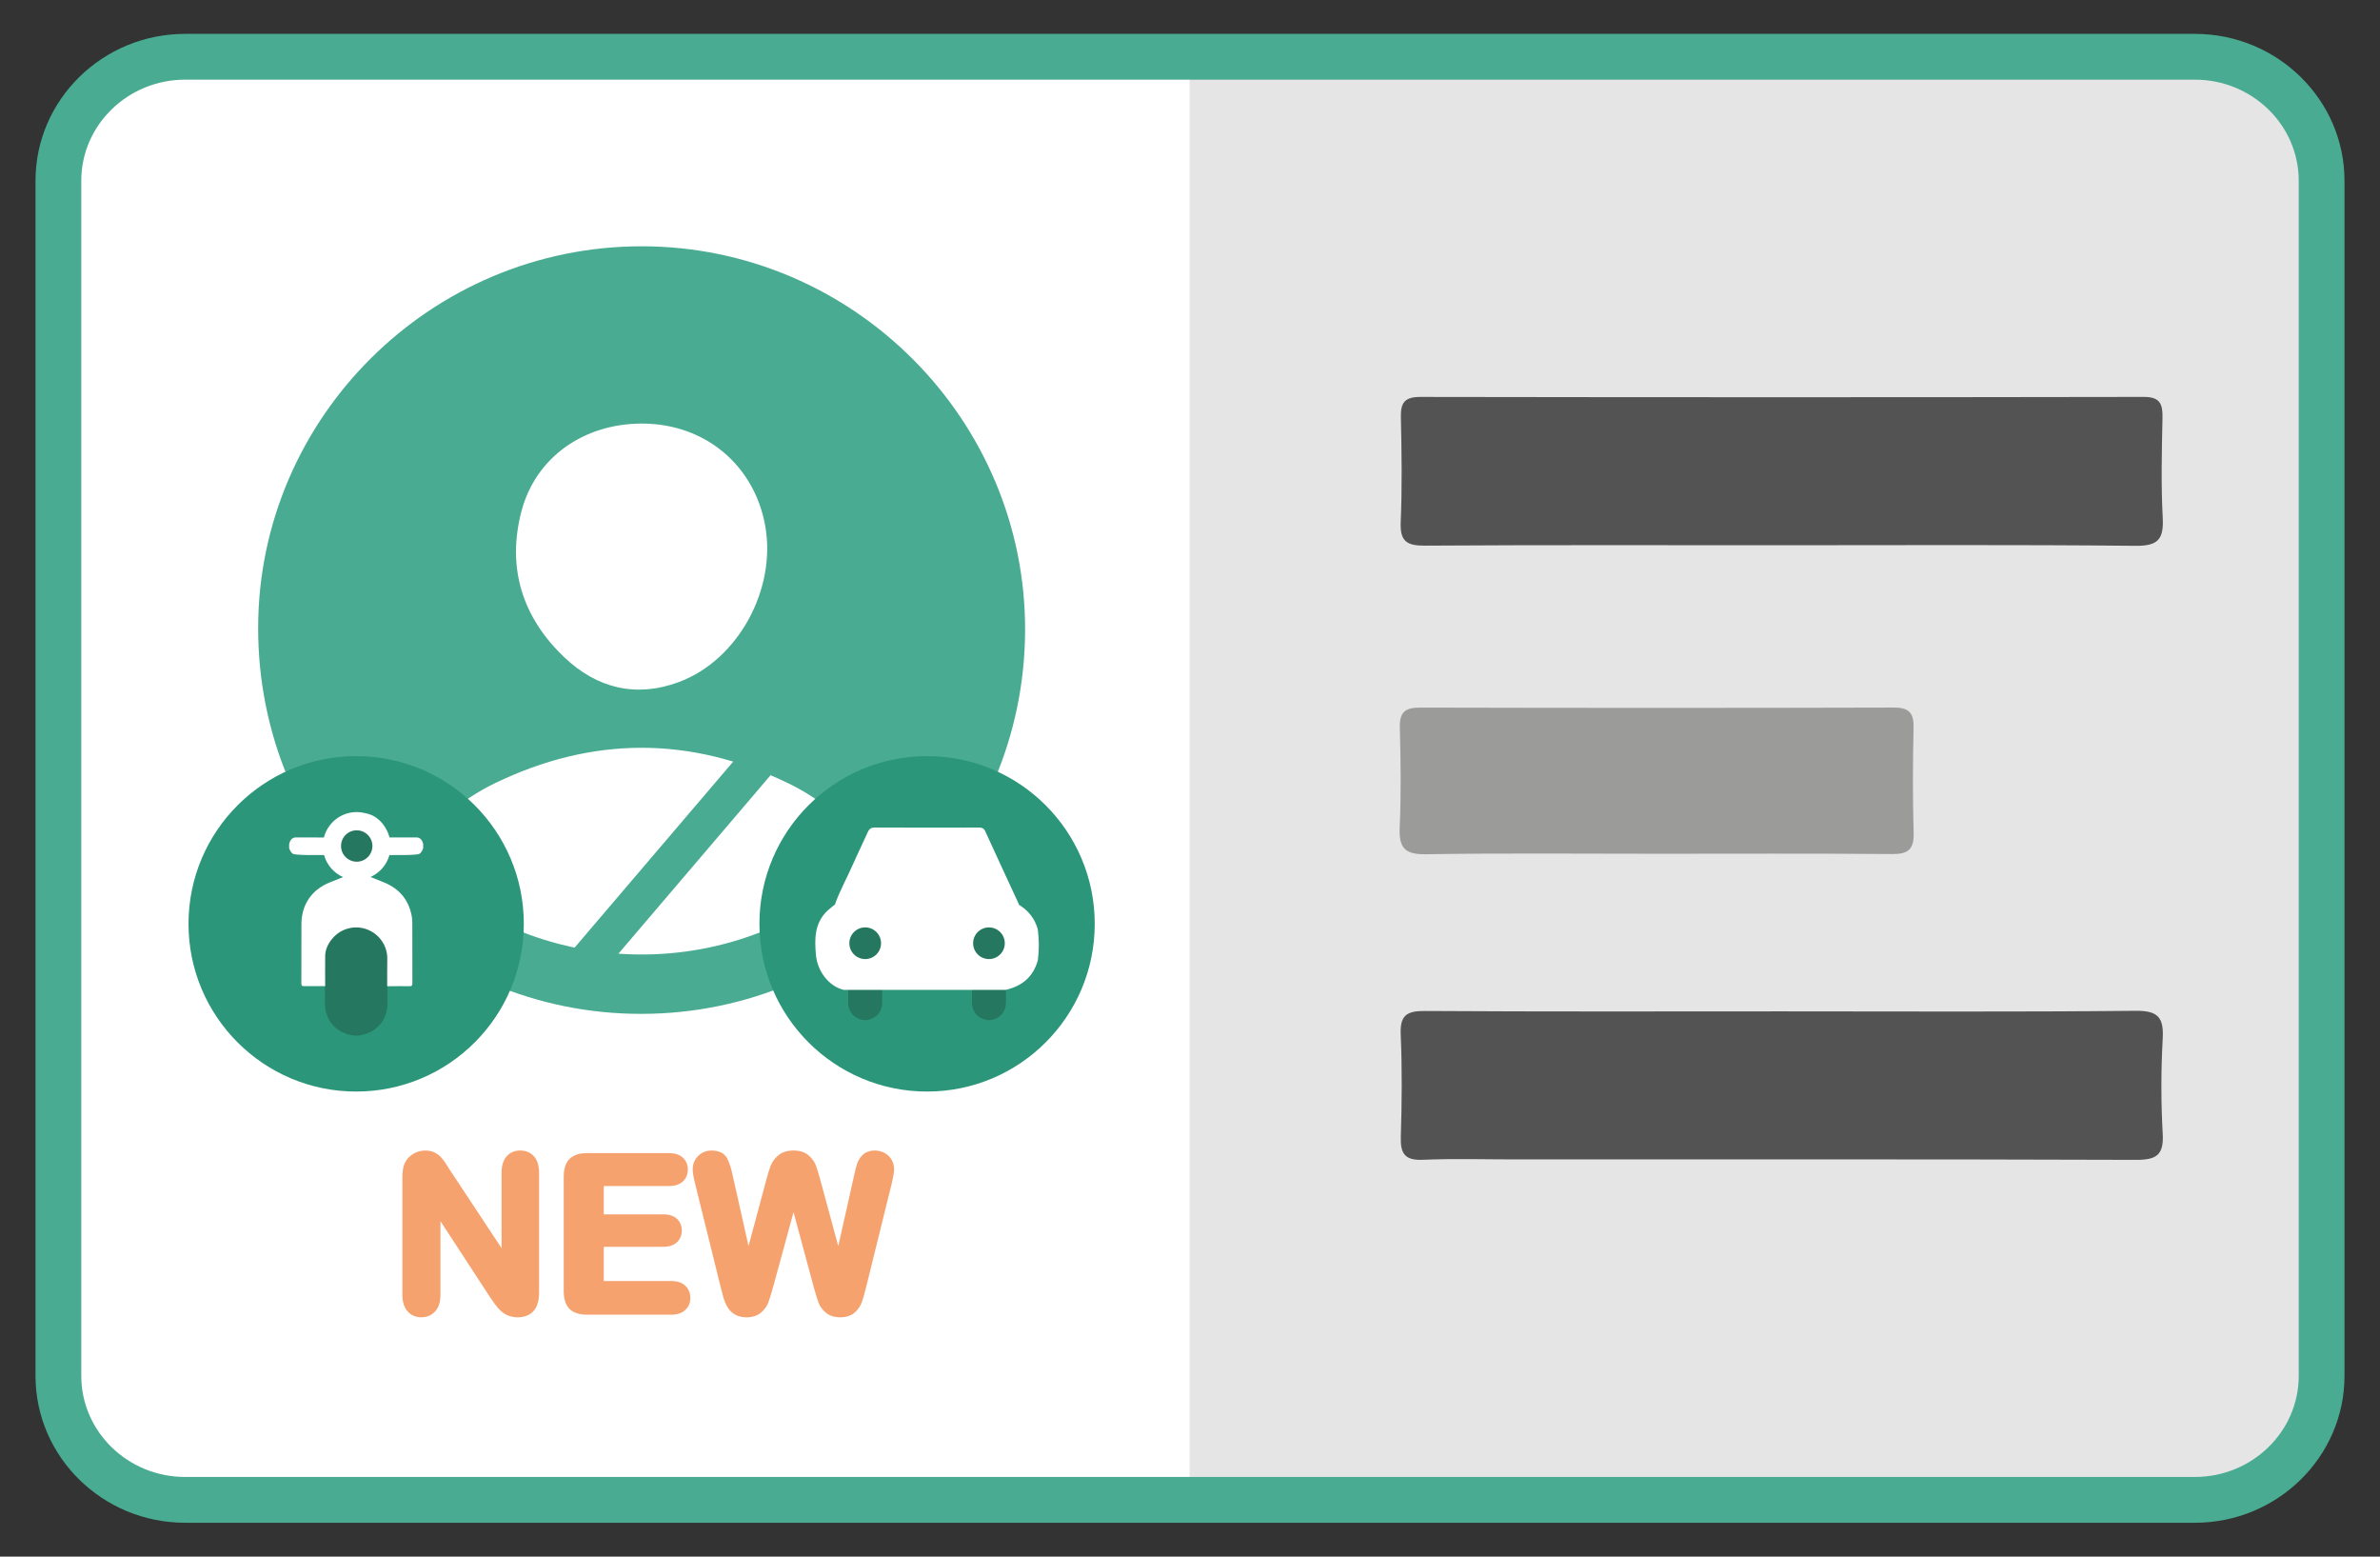 <?xml version="1.0" encoding="utf-8"?>
<!-- Generator: Adobe Illustrator 16.0.3, SVG Export Plug-In . SVG Version: 6.00 Build 0)  -->
<!DOCTYPE svg PUBLIC "-//W3C//DTD SVG 1.1//EN" "http://www.w3.org/Graphics/SVG/1.1/DTD/svg11.dtd">
<svg version="1.1" id="圖層_1" xmlns="http://www.w3.org/2000/svg" xmlns:xlink="http://www.w3.org/1999/xlink" x="0px" y="0px"
	 width="260px" height="170px" viewBox="0 0 260 170" enable-background="new 0 0 260 170" xml:space="preserve">
<rect x="0" y="0" width="260" height="170" fill="#333333" stroke="none"/>
<g>
	<g>
		<g>
			<path fill-rule="evenodd" clip-rule="evenodd" fill="#FFFFFF" d="M130.014,164.159c-1.088-0.029-69.575-0.084-102.729-0.091
				c-15.463-0.501-20.453-4.176-20.534-20.621c-0.191-38.97,0-77.937,0-116.904c0-17.139,7.96-20.611,20.534-20.613
				c29.841,0,101.641-0.06,102.729-0.091V164.159z"/>
			<path fill-rule="evenodd" clip-rule="evenodd" fill="#E5E5E5" d="M129.96,163.987c0.01-19.364,0.01-131.153,0-157.977
				c0.907-0.029,1.813-0.079,2.722-0.079c33.338-0.005,66.676-0.01,100.014-0.002c12.598,0.002,21.697,2.253,20.539,20.611
				c0.006,38.97,0.006,77.938,0,116.91c1.16,18.284-7.943,20.614-20.539,20.617c-33.338,0.007-66.676,0.005-100.014,0
				C131.773,164.068,130.867,164.016,129.96,163.987z"/>
			<path fill-rule="evenodd" clip-rule="evenodd" fill="#535353" d="M194.336,59.546c-12.895,0-25.791-0.04-38.686,0.043
				c-2.002,0.012-2.719-0.493-2.631-2.578c0.16-3.808,0.105-7.629,0.018-11.439c-0.037-1.609,0.422-2.228,2.139-2.223
				c26.334,0.043,52.668,0.046,79.002-0.002c1.799-0.005,2.092,0.763,2.061,2.294c-0.078,3.63-0.168,7.271,0.025,10.894
				c0.125,2.347-0.496,3.098-2.973,3.074C220.307,59.477,207.32,59.546,194.336,59.546z"/>
			<path fill-rule="evenodd" clip-rule="evenodd" fill="#535353" d="M194.613,110.451c12.895,0,25.789,0.071,38.682-0.06
				c2.484-0.026,3.1,0.736,2.967,3.079c-0.191,3.438-0.193,6.906,0.002,10.345c0.133,2.325-0.686,2.859-2.908,2.853
				c-22.611-0.079-45.223-0.048-67.832-0.048c-3.361,0-6.727-0.105-10.078,0.04c-1.975,0.086-2.473-0.67-2.416-2.511
				c0.117-3.721,0.152-7.45-0.01-11.166c-0.092-2.091,0.639-2.587,2.637-2.573C168.641,110.491,181.627,110.453,194.613,110.451z"/>
			<path fill-rule="evenodd" clip-rule="evenodd" fill="#9B9B9A" d="M181.094,93.24c-8.445,0-16.891-0.081-25.332,0.053
				c-2.332,0.035-2.953-0.734-2.854-2.948c0.164-3.625,0.111-7.264,0.016-10.891c-0.043-1.687,0.586-2.183,2.219-2.178
				c17.252,0.043,34.502,0.045,51.754-0.002c1.711-0.005,2.184,0.632,2.148,2.239c-0.084,3.813-0.104,7.629,0.008,11.439
				c0.053,1.806-0.592,2.335-2.357,2.32C198.162,93.199,189.627,93.24,181.094,93.24z"/>
		</g>
	</g>
	<g>
		<path fill="#49AB91" d="M239.775,166.301H20.225c-9.013,0-16.346-7.194-16.346-16.038V19.737c0-8.843,7.333-16.038,16.346-16.038
			h219.551c9.013,0,16.346,7.195,16.346,16.038v130.525C256.121,159.106,248.788,166.301,239.775,166.301z M20.225,8.699
			c-6.256,0-11.346,4.952-11.346,11.038v130.525c0,6.086,5.09,11.038,11.346,11.038h219.551c6.256,0,11.346-4.952,11.346-11.038
			V19.737c0-6.086-5.09-11.038-11.346-11.038H20.225z"/>
	</g>
	<g>
		<g>
			<path fill="#F6A26F" d="M48.809,128.169l6.484,9.812v-9.902c0-0.644,0.138-1.126,0.414-1.448
				c0.276-0.321,0.649-0.482,1.118-0.482c0.484,0,0.867,0.161,1.147,0.482c0.28,0.322,0.42,0.805,0.42,1.448v13.093
				c0,1.462-0.605,2.192-1.816,2.192c-0.304,0-0.576-0.044-0.818-0.131s-0.469-0.226-0.681-0.414
				c-0.213-0.189-0.409-0.411-0.591-0.665c-0.182-0.253-0.363-0.513-0.545-0.777l-6.325-9.698v9.755
				c0,0.636-0.148,1.116-0.443,1.442c-0.295,0.325-0.674,0.488-1.136,0.488c-0.477,0-0.859-0.165-1.146-0.494
				c-0.288-0.329-0.432-0.809-0.432-1.437v-12.844c0-0.545,0.061-0.973,0.182-1.283c0.144-0.341,0.382-0.619,0.716-0.835
				c0.333-0.216,0.692-0.323,1.078-0.323c0.303,0,0.563,0.049,0.778,0.147s0.404,0.23,0.567,0.397s0.329,0.382,0.5,0.647
				C48.45,127.604,48.627,127.881,48.809,128.169z"/>
			<path fill="#F6A26F" d="M56.576,143.863c-0.358,0-0.69-0.054-0.987-0.16c-0.3-0.107-0.584-0.279-0.845-0.511
				c-0.238-0.214-0.462-0.465-0.665-0.748c-0.183-0.255-0.366-0.518-0.55-0.785l-5.413-8.3v8.073c0,0.76-0.192,1.358-0.572,1.777
				c-0.394,0.434-0.9,0.653-1.507,0.653c-0.625,0-1.138-0.224-1.523-0.665c-0.368-0.422-0.555-1.016-0.555-1.766v-12.844
				c0-0.613,0.07-1.093,0.216-1.465c0.188-0.446,0.492-0.803,0.91-1.073c0.731-0.475,1.694-0.504,2.336-0.211
				c0.271,0.124,0.513,0.294,0.718,0.503c0.188,0.193,0.376,0.438,0.563,0.728l0.53,0.832l5.562,8.415v-8.239
				c0-0.764,0.18-1.36,0.534-1.773c0.37-0.431,0.888-0.657,1.498-0.657c0.633,0,1.146,0.22,1.524,0.653
				c0.36,0.415,0.543,1.013,0.543,1.777v13.093C58.893,143.514,57.441,143.863,56.576,143.863z M47.116,129.996l7.244,11.106
				c0.173,0.252,0.353,0.509,0.532,0.759c0.16,0.225,0.334,0.42,0.518,0.584c0.163,0.146,0.337,0.252,0.517,0.316
				c0.188,0.067,0.406,0.102,0.649,0.102c0.651,0,1.316-0.201,1.316-1.692v-13.093c0-0.517-0.1-0.893-0.298-1.12
				c-0.185-0.212-0.429-0.311-0.77-0.311c-0.323,0-0.559,0.098-0.739,0.309c-0.194,0.227-0.293,0.604-0.293,1.122v11.565
				l-7.934-12.033c-0.149-0.233-0.297-0.425-0.438-0.569c-0.119-0.122-0.256-0.218-0.417-0.291
				c-0.337-0.155-0.926-0.153-1.377,0.141c-0.249,0.161-0.422,0.36-0.527,0.609c-0.092,0.238-0.142,0.609-0.142,1.089v12.844
				c0,0.501,0.104,0.874,0.308,1.107c0.379,0.433,1.127,0.448,1.536-0.001c0.208-0.229,0.313-0.603,0.313-1.106V129.996z"/>
		</g>
		<g>
			<path fill="#F6A26F" d="M73.054,129.031h-7.598v4.089h6.995c0.515,0,0.899,0.115,1.153,0.346c0.253,0.231,0.38,0.536,0.38,0.914
				c0,0.379-0.125,0.688-0.375,0.926c-0.249,0.238-0.636,0.358-1.158,0.358h-6.995v4.735h7.858c0.53,0,0.93,0.123,1.198,0.369
				s0.403,0.573,0.403,0.981c0,0.395-0.135,0.714-0.403,0.96s-0.668,0.369-1.198,0.369H64.15c-0.734,0-1.263-0.163-1.584-0.488
				c-0.322-0.325-0.483-0.852-0.483-1.578v-12.515c0-0.484,0.072-0.88,0.216-1.187s0.369-0.53,0.676-0.67
				c0.307-0.141,0.698-0.211,1.176-0.211h8.903c0.537,0,0.937,0.12,1.197,0.358c0.262,0.238,0.393,0.551,0.393,0.937
				c0,0.394-0.131,0.71-0.393,0.948C73.99,128.912,73.591,129.031,73.054,129.031z"/>
			<path fill="#F6A26F" d="M73.314,143.579H64.15c-0.87,0-1.522-0.214-1.939-0.637c-0.416-0.42-0.628-1.069-0.628-1.93v-12.515
				c0-0.564,0.086-1.022,0.264-1.399c0.194-0.415,0.504-0.723,0.921-0.912c0.37-0.17,0.835-0.256,1.383-0.256h8.903
				c0.662,0,1.179,0.164,1.534,0.489c0.363,0.331,0.556,0.782,0.556,1.306c0,0.53-0.192,0.986-0.556,1.317
				c-0.354,0.324-0.871,0.488-1.534,0.488h-7.098v3.089h6.495c0.641,0,1.142,0.16,1.489,0.476c0.356,0.325,0.544,0.77,0.544,1.284
				c0,0.52-0.178,0.952-0.53,1.288c-0.345,0.329-0.851,0.496-1.503,0.496h-6.495v3.735h7.358c0.656,0,1.174,0.168,1.536,0.501
				c0.37,0.339,0.565,0.806,0.565,1.35c0,0.538-0.19,0.984-0.565,1.328C74.488,143.411,73.971,143.579,73.314,143.579z
				 M64.15,126.931c-0.402,0-0.728,0.056-0.967,0.165c-0.201,0.092-0.338,0.228-0.432,0.428c-0.112,0.238-0.169,0.566-0.169,0.975
				v12.515c0,0.587,0.114,1,0.338,1.227c0.221,0.223,0.646,0.34,1.229,0.34h9.164c0.398,0,0.688-0.08,0.86-0.237
				c0.164-0.151,0.241-0.339,0.241-0.592c0-0.268-0.077-0.462-0.241-0.613c-0.172-0.157-0.462-0.237-0.86-0.237h-8.358v-5.735h7.495
				c0.266,0,0.623-0.038,0.813-0.22c0.15-0.144,0.22-0.323,0.22-0.564c0-0.236-0.069-0.409-0.218-0.545
				c-0.154-0.141-0.437-0.215-0.815-0.215h-7.495v-5.089h8.098c0.4,0,0.698-0.078,0.86-0.227c0.156-0.143,0.229-0.327,0.229-0.579
				c0-0.244-0.073-0.425-0.229-0.567c-0.163-0.148-0.461-0.228-0.86-0.228H64.15z"/>
		</g>
		<g>
			<path fill="#F6A26F" d="M89.384,140.456l-2.691-9.982l-2.726,9.982c-0.212,0.757-0.381,1.3-0.505,1.629
				c-0.125,0.33-0.343,0.625-0.653,0.887c-0.311,0.261-0.724,0.392-1.238,0.392c-0.416,0-0.759-0.078-1.027-0.233
				c-0.269-0.154-0.486-0.374-0.653-0.658c-0.166-0.284-0.303-0.621-0.408-1.011c-0.106-0.39-0.201-0.751-0.284-1.085l-2.771-11.208
				c-0.167-0.651-0.25-1.147-0.25-1.487c0-0.432,0.151-0.795,0.454-1.091c0.303-0.295,0.678-0.442,1.124-0.442
				c0.613,0,1.026,0.196,1.238,0.59c0.212,0.395,0.397,0.966,0.556,1.715l2.181,9.721l2.441-9.096
				c0.182-0.696,0.345-1.227,0.488-1.59c0.145-0.363,0.379-0.678,0.704-0.942c0.326-0.266,0.769-0.397,1.329-0.397
				c0.567,0,1.009,0.138,1.323,0.414c0.313,0.276,0.531,0.577,0.652,0.903c0.121,0.325,0.284,0.862,0.488,1.612l2.465,9.096
				l2.18-9.721c0.106-0.507,0.206-0.904,0.302-1.192c0.094-0.287,0.257-0.545,0.488-0.771c0.23-0.228,0.565-0.341,1.005-0.341
				c0.438,0,0.812,0.146,1.118,0.437c0.307,0.292,0.46,0.657,0.46,1.097c0,0.311-0.083,0.806-0.25,1.487l-2.771,11.208
				c-0.189,0.758-0.347,1.312-0.472,1.664c-0.125,0.352-0.337,0.66-0.636,0.926c-0.299,0.265-0.721,0.397-1.267,0.397
				c-0.515,0-0.927-0.129-1.237-0.387c-0.311-0.257-0.526-0.547-0.647-0.868C89.773,141.786,89.604,141.235,89.384,140.456z"/>
			<path fill="#F6A26F" d="M91.779,143.863c-0.632,0-1.155-0.169-1.557-0.502c-0.376-0.311-0.644-0.673-0.796-1.076
				c-0.127-0.34-0.299-0.894-0.524-1.693l-2.213-8.209l-2.24,8.205c-0.219,0.779-0.389,1.326-0.52,1.674
				c-0.155,0.408-0.424,0.776-0.799,1.093c-0.403,0.338-0.928,0.509-1.561,0.509c-0.502,0-0.933-0.101-1.277-0.301
				c-0.343-0.196-0.624-0.479-0.835-0.838c-0.188-0.321-0.342-0.702-0.459-1.133c-0.107-0.393-0.203-0.758-0.287-1.095
				l-2.771-11.209c-0.178-0.693-0.265-1.221-0.265-1.607c0-0.569,0.203-1.057,0.604-1.448c0.398-0.389,0.895-0.585,1.474-0.585
				c1.008,0,1.469,0.464,1.679,0.853c0.237,0.442,0.435,1.047,0.604,1.849l1.735,7.733l1.915-7.135
				c0.188-0.722,0.354-1.261,0.506-1.645c0.176-0.442,0.463-0.828,0.854-1.146c0.415-0.338,0.968-0.51,1.645-0.51
				c0.69,0,1.246,0.182,1.653,0.538c0.376,0.331,0.642,0.703,0.791,1.105c0.127,0.341,0.292,0.883,0.502,1.654l1.937,7.146
				l1.738-7.749c0.109-0.526,0.213-0.934,0.314-1.24c0.119-0.362,0.325-0.69,0.613-0.972c0.646-0.638,2.011-0.674,2.817,0.091
				c0.408,0.389,0.615,0.88,0.615,1.459c0,0.353-0.086,0.878-0.264,1.605l-2.771,11.21c-0.195,0.781-0.354,1.341-0.485,1.711
				c-0.153,0.431-0.414,0.812-0.775,1.133C92.985,143.688,92.447,143.863,91.779,143.863z M86.695,128.564l3.171,11.762
				c0.214,0.756,0.381,1.299,0.497,1.606c0.089,0.238,0.257,0.46,0.497,0.658c0.221,0.184,0.521,0.272,0.919,0.272
				c0.417,0,0.731-0.092,0.936-0.272c0.236-0.209,0.398-0.444,0.496-0.719c0.118-0.334,0.272-0.879,0.457-1.617l2.771-11.207
				c0.194-0.796,0.235-1.183,0.235-1.367c0-0.303-0.097-0.536-0.305-0.734c-0.417-0.397-1.16-0.365-1.428-0.103
				c-0.176,0.173-0.294,0.359-0.364,0.572c-0.088,0.267-0.185,0.649-0.287,1.139l-2.623,11.699l-2.993-11.046
				c-0.199-0.731-0.359-1.26-0.475-1.568c-0.091-0.246-0.264-0.482-0.515-0.703c-0.218-0.191-0.552-0.289-0.992-0.289
				s-0.781,0.096-1.013,0.285c-0.261,0.212-0.442,0.453-0.556,0.739c-0.135,0.341-0.293,0.855-0.469,1.531l-2.969,11.061
				l-2.625-11.702c-0.149-0.704-0.32-1.236-0.509-1.588c-0.048-0.089-0.176-0.326-0.798-0.326c-0.318,0-0.564,0.096-0.775,0.301
				c-0.206,0.201-0.303,0.435-0.303,0.732c0,0.205,0.04,0.607,0.234,1.363l2.771,11.212c0.082,0.33,0.176,0.688,0.281,1.074
				c0.094,0.345,0.214,0.645,0.357,0.889c0.123,0.21,0.277,0.366,0.471,0.478c0.192,0.111,0.454,0.167,0.778,0.167
				c0.396,0,0.696-0.09,0.917-0.274c0.246-0.208,0.412-0.431,0.507-0.681c0.119-0.315,0.284-0.85,0.491-1.587L86.695,128.564z"/>
		</g>
	</g>
	<g>
		<g>
			<path fill="#49AB91" d="M28.202,68.529C28.243,45.612,47.068,26.9,70.094,26.898c23.133-0.002,42.026,18.974,41.891,42.067
				c-0.14,23.075-18.837,41.722-41.884,41.76C46.899,110.769,28.159,91.896,28.202,68.529z M95.438,93.526
				c-2.468-3.478-5.58-6.174-9.357-8.001c-10.651-5.153-21.367-5.142-32.014,0.01c-3.77,1.824-6.868,4.535-9.3,7.97
				C57.833,107.423,81.326,108.205,95.438,93.526z M70.137,46.258c-6.375-0.002-11.635,3.697-13.174,9.587
				c-1.615,6.177,0.107,11.586,4.683,15.936c3.55,3.379,7.835,4.456,12.541,2.697c6.43-2.404,10.628-10.078,9.419-16.994
				C82.436,50.789,77,46.261,70.137,46.258z"/>
		</g>
		<g>
			<g>
				<circle fill-rule="evenodd" clip-rule="evenodd" fill="#2B967A" cx="38.909" cy="100.893" r="18.315"/>
				<g>
					<g>
						<path fill-rule="evenodd" clip-rule="evenodd" fill="#FFFFFF" d="M45.45,91.454c-0.963,0.01-1.929,0.01-2.895,0.007
							c-0.067-0.262-0.162-0.518-0.284-0.756c-0.005-0.01-0.01-0.021-0.015-0.033c-0.005-0.008-0.012-0.015-0.014-0.021
							c-0.013-0.024-0.026-0.048-0.038-0.071c-0.117-0.22-0.251-0.43-0.406-0.623c-0.348-0.427-0.779-0.787-1.299-0.979
							c-0.218-0.081-0.439-0.144-0.663-0.188c-0.279-0.067-0.568-0.105-0.866-0.105c-1.727,0-3.174,1.181-3.587,2.778
							c-1.006,0.003-2.013,0.003-3.019-0.007c-0.372-0.005-0.637,0.174-0.775,0.711c0,0.157,0,0.314,0,0.472
							c0.139,0.37,0.317,0.656,0.623,0.658c0.019,0.007,0.038,0.017,0.057,0.017c0.901,0.089,1.808,0.064,2.709,0.067
							c0.141,0.002,0.281,0,0.423,0c0.298,1.077,1.068,1.957,2.074,2.403c-0.503,0.203-0.968,0.394-1.436,0.579
							c-1.981,0.792-3.103,2.421-3.109,4.556c-0.008,2.16,0.002,4.323-0.008,6.484c0,0.227,0.053,0.3,0.291,0.295
							c0.82-0.009,9.06,0,9.06,0s0.015,0.008,0.024,0.01c0.811-0.005,1.624-0.021,2.435-0.007c0.268,0.005,0.319-0.081,0.319-0.329
							c-0.009-2.132-0.005-4.265-0.007-6.396c-0.002-0.274,0-0.553-0.045-0.82c-0.299-1.805-1.303-3.057-2.988-3.763
							c-0.491-0.208-0.992-0.4-1.526-0.615c0.026-0.01,0.048-0.026,0.071-0.038c0.949-0.451,1.679-1.293,1.975-2.32
							c0.005-0.013,0.01-0.024,0.015-0.038c0.095,0,0.195,0,0.291,0c0.906-0.003,1.808,0.021,2.714-0.067
							c0.019,0,0.035-0.01,0.052-0.017c0.311-0.002,0.489-0.288,0.628-0.658c0-0.157,0-0.314,0-0.472
							C46.09,91.628,45.825,91.449,45.45,91.454z M38.982,101.432v-0.002C38.982,101.43,38.982,101.43,38.982,101.432
							L38.982,101.432z"/>
						<circle fill-rule="evenodd" clip-rule="evenodd" fill="#25775F" cx="38.97" cy="92.392" r="1.714"/>
					</g>
					<path fill-rule="evenodd" clip-rule="evenodd" fill="#25775F" d="M42.3,107.749c0.005-1.006-0.017-2.011,0.008-3.015
						c0.045-1.793-1.405-3.427-3.396-3.453l0.003,0.005c-0.435-0.012-0.852,0.086-1.257,0.238c-1.162,0.444-2.111,1.685-2.133,2.836
						c-0.017,1.128-0.002,2.256-0.002,3.384h0.002c-0.009,0.01-0.014,0.015-0.03,0.017c0,0.332,0,0.663,0.01,0.995
						c0.004,0.503-0.056,1.011,0.05,1.505c0.314,1.509,1.252,2.425,2.749,2.775c0.398,0.091,0.871,0.091,1.219-0.002
						c1.758-0.405,2.795-1.698,2.805-3.494c0-0.594,0-1.188,0-1.781L42.3,107.749z"/>
				</g>
			</g>
			<g>
				<circle fill-rule="evenodd" clip-rule="evenodd" fill="#2B967A" cx="101.278" cy="100.893" r="18.315"/>
				<g>
					<g>
						<path fill-rule="evenodd" clip-rule="evenodd" fill="#25775F" d="M96.362,108.498c0.003-0.546-0.01-1.093,0.006-1.641
							c0.023-0.976-0.767-1.865-1.85-1.877v0.002c-0.235-0.007-0.462,0.046-0.685,0.129c-0.631,0.241-1.147,0.916-1.159,1.543
							c-0.008,0.613,0,1.229,0,1.841l0,0c-0.006,0.005-0.008,0.008-0.016,0.008c0,0.184,0,0.364,0.006,0.544
							c0.002,0.273-0.034,0.551,0.025,0.817c0.169,0.823,0.682,1.321,1.498,1.51c0.216,0.05,0.472,0.05,0.66,0
							c0.958-0.22,1.521-0.925,1.526-1.9c0-0.322,0-0.646,0-0.971L96.362,108.498z"/>
						<path fill-rule="evenodd" clip-rule="evenodd" fill="#25775F" d="M109.884,108.498c0.003-0.546-0.009-1.093,0.006-1.641
							c0.022-0.976-0.765-1.865-1.85-1.877v0.002c-0.234-0.007-0.464,0.046-0.682,0.129c-0.635,0.241-1.149,0.916-1.162,1.543
							c-0.008,0.613,0,1.229,0,1.841l0,0c-0.006,0.005-0.008,0.008-0.015,0.008c0,0.184,0,0.364,0.002,0.544
							c0.005,0.273-0.028,0.551,0.028,0.817c0.171,0.823,0.683,1.321,1.497,1.51c0.218,0.05,0.472,0.05,0.664,0
							c0.955-0.22,1.521-0.925,1.523-1.9c0.003-0.322,0.003-0.646,0.003-0.971L109.884,108.498z"/>
					</g>
					<g>
						<path fill-rule="evenodd" clip-rule="evenodd" fill="#FFFFFF" d="M113.371,101.489c-0.314-1.143-0.994-2.008-1.993-2.64
							c-0.017-0.018-0.038-0.036-0.059-0.053c-0.004-0.024-0.01-0.046-0.021-0.064c-1.226-2.654-2.459-5.307-3.673-7.965
							c-0.165-0.365-0.423-0.389-0.75-0.389c-3.759,0.007-7.518,0.012-11.274-0.005c-0.415-0.003-0.634,0.121-0.803,0.505
							c-0.519,1.176-1.095,2.325-1.611,3.501c-0.643,1.462-1.424,2.859-1.967,4.362c0.032-0.01,0.063-0.02,0.1-0.034
							c-0.025,0.015-0.045,0.026-0.054,0.034c-0.291,0.235-0.598,0.455-0.867,0.71c-1.429,1.353-1.42,3.084-1.261,4.855
							c0.154,1.722,1.378,3.405,3.028,3.799c0.94,0,16.711,0.003,17.682,0.003c1.8-0.408,3.037-1.424,3.532-3.248
							C113.532,103.735,113.518,102.612,113.371,101.489z"/>
					</g>
					<g>
						<circle fill-rule="evenodd" clip-rule="evenodd" fill="#25775F" cx="94.517" cy="103.011" r="1.73"/>
						<circle fill-rule="evenodd" clip-rule="evenodd" fill="#25775F" cx="108.037" cy="103.011" r="1.729"/>
					</g>
				</g>
			</g>
		</g>
		
			<rect x="72.199" y="74.275" transform="matrix(-0.761 -0.649 0.649 -0.761 70.208 212.327)" fill-rule="evenodd" clip-rule="evenodd" fill="#49AB91" width="4.07" height="37.9"/>
	</g>
</g>
</svg>
